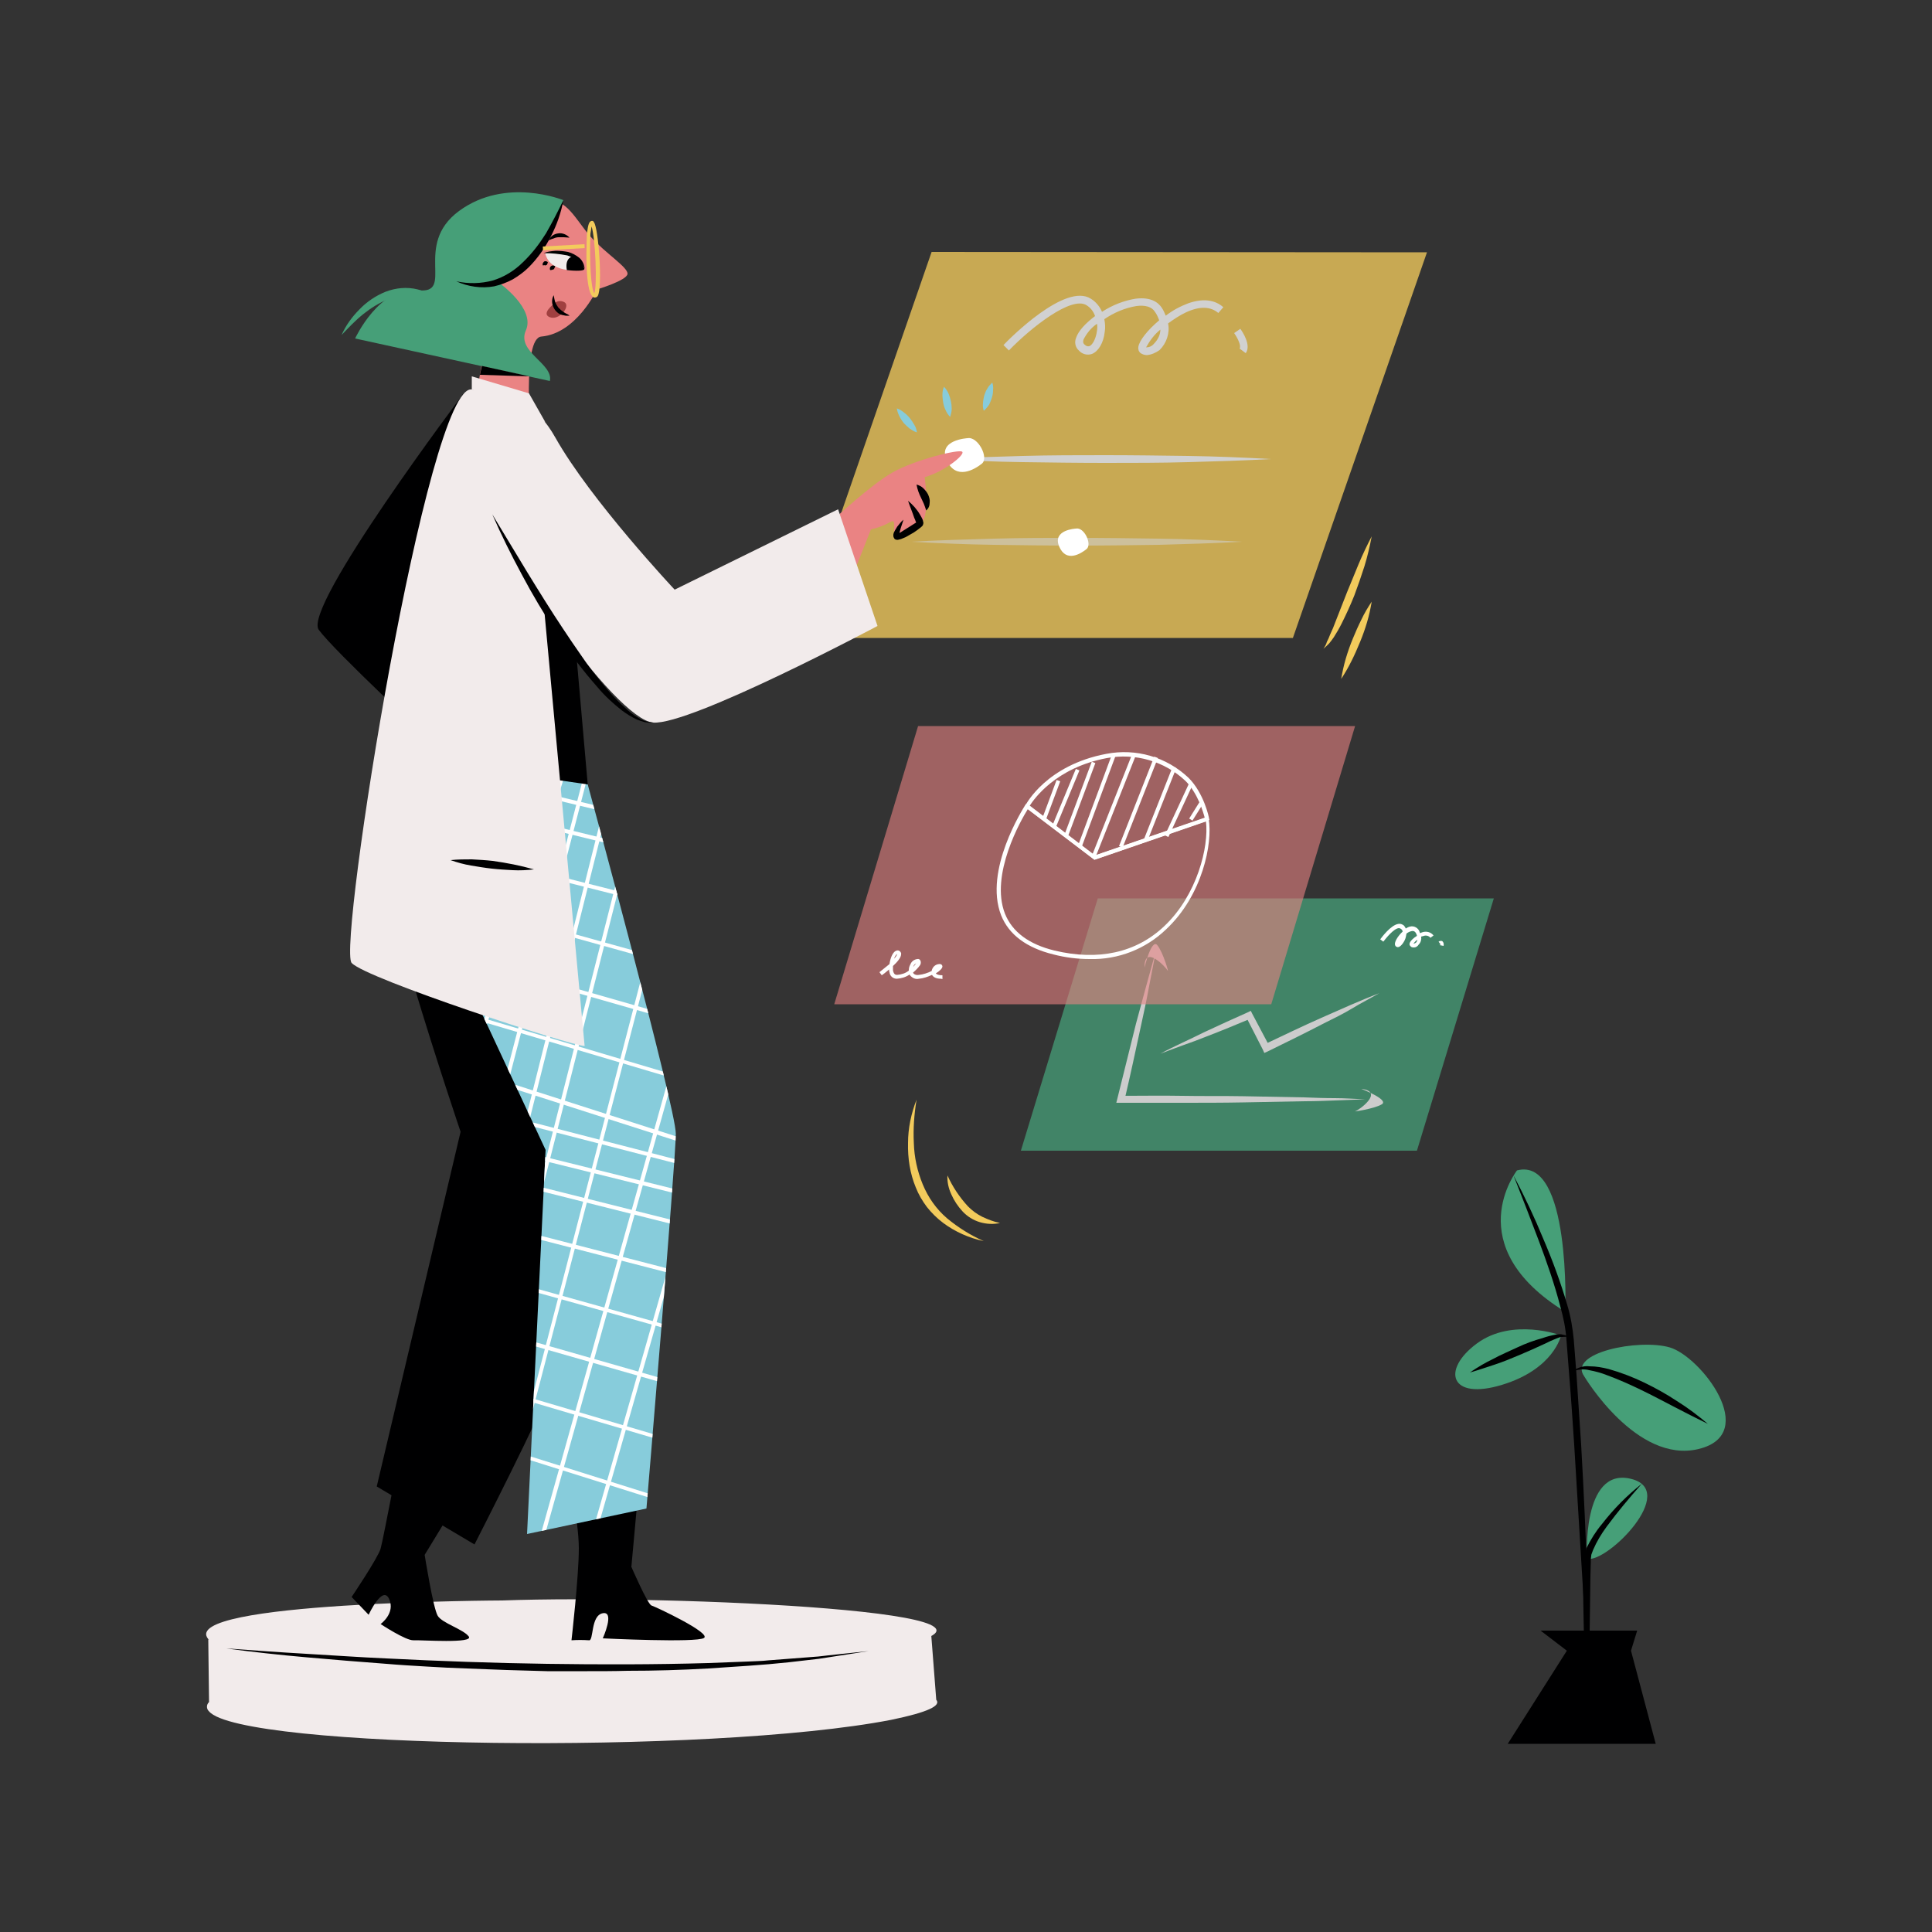 <svg xmlns="http://www.w3.org/2000/svg" xmlns:xlink="http://www.w3.org/1999/xlink" xml:space="preserve" id="Layer_1" x="0" y="0" class="show_show__wrapper__graphic__5Waiy" version="1.1" viewBox="0 0 500 500"><rect x="0" y="0" width="500" height="500" fill="#333333" stroke="none"/><style>.st1{fill:#f3cb5c}.st2{fill:#fff}.st5{fill:#469f78}.st7{fill:#ea8383}.st8{fill:#000001}.st9{fill:#f2ebeb}.st10{fill:#87ccdb}</style><g id="screen"><g opacity=".77"><path d="M334.6 165.1H206.5l34.6-99.9 128.2.1z" class="st1"/><path d="M243.3 118.8c7.1-.4 14.3-.6 21.4-.8 7.1-.2 14.3-.2 21.4-.2s14.3.1 21.4.2 14.3.4 21.4.8c-7.1.4-14.3.6-21.4.8-7.1.2-14.3.2-21.4.2s-14.3-.1-21.4-.2-14.3-.4-21.4-.8z" class="st2"/><path d="M235.8 140.2c7.1-.4 14.3-.6 21.4-.8 7.1-.2 14.3-.2 21.4-.2s14.3.1 21.4.2 14.3.4 21.4.8c-7.1.4-14.3.6-21.4.8-7.1.1-14.3.2-21.4.2s-14.3-.1-21.4-.2-14.2-.4-21.4-.8z" class="st2" opacity=".57"/><path d="M296.8 91.9c-.6 0-1.1-.2-1.6-.5-.5-.4-.7-1-.6-1.6.2-1.6 2.4-4.4 5.4-6.9-.3-.8-.6-1.5-1.1-2.2-.8-1.3-2.5-1.8-4.8-1.5-3 .5-5.8 1.7-8.3 3.4.2 1.1.3 2.2.1 3.3-.3 2.8-1.6 5-3.3 5.7-1.2.4-2.5.1-3.4-.9-.9-.8-1.2-2.1-.7-3.3.6-1.8 2.5-3.8 4.9-5.6-.4-1.2-1.2-2.2-2.2-2.8-3.9-2.5-14.4 5.8-20.1 11.7l-1.4-1.4c1.6-1.7 16-16.2 22.6-12 1.3.8 2.3 2 2.9 3.4 2.6-1.7 5.6-2.9 8.7-3.4 4-.5 5.9 1 6.8 2.4.4.6.7 1.3 1 2 1.8-1.4 3.7-2.4 5.8-3.2 3.7-1.3 6.8-1 9.1 1l-1.3 1.5c-2-1.7-4.8-1.8-8.3-.2-1.7.8-3.2 1.8-4.7 2.9.5 2.5-.4 5.1-2.2 6.9-1 .7-2.1 1.2-3.3 1.3zm-.2-2c.8 0 1.5-.3 2-.9 1-1 1.7-2.3 1.7-3.7-1.5 1.2-2.7 2.8-3.7 4.6zm-12.7-6.1c-1.5 1-2.7 2.5-3.5 4.1-.2.7 0 1 .2 1.2.7.7 1.2.5 1.3.5.8-.3 1.7-1.8 2-4 .1-.7.1-1.3 0-1.8zm38.5 7.6-1.6-1.2c.5-.7-.5-2.7-1.4-4l1.6-1.1c.5.7 2.9 4.2 1.4 6.3z" class="st2"/></g><path d="M250.4 113.4s-7.8.4-5.4 5.7 7.2 2.4 9.1.9-1-7.1-3.7-6.6zm28 23.4s-6.1.3-4.3 4.6 5.6 1.9 7.1.7-.6-5.8-2.8-5.3z" class="st2"/><g opacity=".75"><path d="M366.7 297.8H264.2l19.9-65.3h102.5z" class="st5"/><path d="M299.2 245.9c-.6 3.3-1.3 6.5-1.9 9.8-.6 3.3-1.3 6.5-2 9.7-1.4 6.5-2.8 13-4.3 19.4l-.9-1.2c5.3 0 10.5-.1 15.8 0s10.5 0 15.8.1l15.8.3c2.6.1 5.3.2 7.9.2s5.3.2 7.9.3c-2.7.1-5.3.2-7.9.3-2.6.1-5.3.2-7.9.2-5.3.1-10.6.2-15.8.3s-10.6.1-15.8.1h-17l.3-1.2c1.6-6.4 3.2-12.9 4.8-19.3.9-3.2 1.7-6.4 2.6-9.6s1.7-6.2 2.6-9.4z" class="st2"/><path d="M352.3 281.8s7.3 2.8 5.3 4-7.8 2-6.9 1.8 7.7-5.1 1.6-5.8zm-56.1-31.4s1.8-7.6 3.3-5.8 3.1 7.4 2.7 6.6-6.1-7-6-.8zm4.1 22.3c1.8-1 3.7-1.9 5.6-2.8s3.8-1.8 5.6-2.7c3.8-1.8 7.6-3.5 11.4-5.2l.8-.4.4.8 4.4 8.3-1.3-.4c4.9-2.3 9.8-4.7 14.8-6.9l7.5-3.3c2.5-1.1 5-2.1 7.5-3.1-2.4 1.4-4.8 2.6-7.1 4s-4.8 2.6-7.2 3.8c-4.8 2.5-9.7 4.9-14.6 7.3l-.9.4-.4-.9-4.3-8.4 1.2.4c-3.8 1.6-7.7 3.2-11.6 4.7-2 .8-3.9 1.5-5.9 2.2s-4 1.5-5.9 2.2z" class="st2"/></g><path d="M329 259.9H215.9l21.7-72h113.1z" class="st7" opacity=".59"/><path d="M237.2 284.6c-.6 3.7-.9 7.5-.7 11.2.1 3.7.9 7.3 2.3 10.7 1.4 3.4 3.5 6.4 6.3 8.8 2.9 2.4 6.1 4.4 9.5 5.9-3.8-.8-7.4-2.4-10.5-4.7-1.6-1.2-3-2.6-4.2-4.1-1.2-1.6-2.2-3.3-2.9-5.1-1.5-3.6-2.1-7.6-2-11.5 0-3.8.8-7.6 2.2-11.2z" class="st1"/><path d="M245.2 304.2c1.3 2.9 3.1 5.6 5.3 8 1.1 1.1 2.3 2 3.7 2.7 1.5.7 3 1.3 4.6 1.6-1.7.4-3.5.3-5.2-.2-1.7-.5-3.3-1.5-4.5-2.8-1.2-1.3-2.2-2.8-2.9-4.4-.7-1.5-1.1-3.2-1-4.9zm97.3-136.3c.4-.6.7-1.1.9-1.8.3-.6.6-1.2.8-1.8.3-.6.5-1.2.8-1.8.2-.6.5-1.2.7-1.8l2.9-7.4c1-2.4 2-4.9 3-7.3s2.2-4.9 3.4-7.2c-.5 2.6-1.1 5.2-1.9 7.8-.8 2.5-1.7 5.1-2.6 7.5-1 2.5-2.1 4.9-3.3 7.3-.6 1.2-1.3 2.4-2 3.5-.4.6-.8 1.1-1.2 1.6-.5.5-1 1-1.5 1.4zm12.5-12.2c-.3 1.8-.7 3.6-1.2 5.3-.5 1.7-1.1 3.4-1.8 5.1s-1.4 3.3-2.2 4.9c-.8 1.6-1.7 3.2-2.7 4.7.3-1.8.7-3.6 1.2-5.3.5-1.7 1.1-3.4 1.8-5.1s1.4-3.3 2.2-4.9c.8-1.7 1.7-3.2 2.7-4.7z" class="st1"/><path d="M282 248.2c-3.2 0-6.3-.4-9.4-1.2-6.9-1.7-11.5-5.1-13.5-10.1-4.6-11.7 5.8-27.8 6.2-28.5l.3-.4 17.7 13.4 29.4-10.1.1.6c1.1 6.3-1.6 19.8-11 28.6-5.3 5.1-12.4 7.9-19.8 7.7zm-16-38.8c-1.7 2.7-9.9 17-5.9 27.1 1.9 4.7 6.2 7.9 12.8 9.5 11.3 2.7 21.1.6 28.4-6.3 8.5-8 11.6-20.6 10.8-27.1l-28.8 9.9-17.3-13.1z" class="st2"/><path d="m283.2 222.5-18-13.7.2-.4c.2-.4 5.5-10.4 20.9-13.3 7.7-1.5 15.6.8 21.3 6.2 4 4 5.3 10.3 5.3 10.5l.1.4-29.8 10.3zm-16.7-14 16.9 12.9 28.4-9.7c-.4-1.5-1.8-6.4-5-9.6-5.4-5.1-13-7.3-20.4-5.9-13.2 2.5-18.8 10.6-19.9 12.3z" class="st2"/><path d="m269.708 211.884 3.739-10.026.937.35-3.739 10.025zm2.556 1.984 6.164-14.873.923.382-6.163 14.874zm3.136 2.375 7.144-19.108.937.35-7.145 19.108zm3.57 2.67 8.716-23.432.937.349-8.715 23.432zm3.538 2.748 10.638-26.87.93.367-10.638 26.871zm7.092-2.684 9.127-23.167.93.367-9.126 23.167zm6.52-1.963 7.362-18.596.93.369-7.363 18.595zm5.353-.822 6.192-13.332.907.421-6.192 13.333zm6.284-4.349 2.652-4.24.848.531-2.652 4.239zM243.6 253.3c-1.5 0-2.1-.5-2.4-1-1.1.5-2.2.9-3.4 1-.9.2-1.7-.2-2.3-.9l-.1-.2c-1 .7-2.1 1-3.3 1.1-1 0-1.8-.7-1.9-1.7-.1-.2-.1-.5-.1-.7-.8.7-1.6 1.3-1.9 1.5l-.6-.8c.9-.7 1.7-1.4 2.6-2.1.2-1.5.8-3 1.6-3.4.4-.2.8-.2 1.1.1.2.2.4.5.3.8 0 .8-1 2-2.1 3v1.1c.2 1.2.8 1.2 1.1 1.2 1.1-.1 2.1-.4 3-1.1 0-.6.1-1.1.4-1.6.3-.8 1-1.3 1.8-1.4.3-.1.7.1.8.4.2.4.1.9-.1 1.2-.5.7-1.1 1.3-1.8 1.9 0 .1.1.2.1.2.3.4.9.5 1.4.4 1.1-.1 2.3-.5 3.3-1 .2-1 .9-1.7 1.9-1.8.8-.1.9.5.9.6 0 .5-.7 1.2-1.7 1.8.2.3.8.5 1.7.5v1l-.3-.1zm-6.5-4c-.3.2-.6.4-.7.8l-.1.2c.3-.4.6-.7.8-1zm-5-2.4c-.3.3-.6.8-.7 1.2.6-.6.8-1.1.7-1.2zm133.8-1.7c-.2 0-.4 0-.6-.1-.3-.2-.6-.5-.5-.9.1-.6.9-1.4 1.9-2 0-.1-.1-.3-.1-.4-.3-.7-.7-1-1.4-.8-.4.1-.8.3-1.2.6-.1.6-.2 1.2-.5 1.8-.1.2-1 1.9-1.9 1.7-.4-.1-.6-.4-.6-.8 0-.8.9-2.2 2-3.2 0-.3-.2-.5-.4-.7-.2-.1-.4-.2-.6-.2-1.3.1-3.3 2.6-4 3.5l-.8-.6c.3-.4 2.7-3.7 4.7-4 .5-.1 1 .1 1.4.4.2.2.4.5.5.8.3-.2.7-.4 1.1-.5 1.1-.3 2.2.4 2.5 1.4l.1.3c.2-.1.3-.1.5-.2 1.1-.4 2.3-.1 3 .8l-.8.6c-.4-.5-1.1-.7-1.7-.5-.2.1-.5.1-.7.2.1.7-.1 1.5-.6 2-.4.6-.8.8-1.3.8zm-.1-1c.2 0 .4-.1.6-.2.2-.2.4-.5.4-.8-.4.3-.7.6-1 1zm7.8.6-1-.2v-.2c0 .1.1.1.1.1h.2l-.6-.8c.3-.2.7-.3 1-.1.3.3.4.7.3 1.2z" class="st2"/></g><g id="plant"><path d="M404 345.6s-1.8 8.7-15.3 12.8-15.7-3.9-6.5-10.7 21.8-2.1 21.8-2.1zm1.1-6.1s1.5-40.3-12.5-36.6c0 0-15.3 19.5 12.5 36.6zm5.6 63.9s-1.4-23.7 11.3-20.7-6.2 22-11.3 20.7zm-.7-47.2s13.5 22.7 29.6 18.8.5-24-7.5-26.3-26.5 1.4-22.1 7.5z" class="st5"/><path d="M380.4 355.2c1.9-1.3 3.9-2.5 6-3.5 2-1.1 4.2-2 6.3-3s4.3-1.8 6.5-2.4c1.1-.4 2.3-.7 3.4-.9.3-.1.6-.1.9-.1h.5l.4.1c.6.1 1.1.3 1.7.5-.6 0-1.2.1-1.8.1h-.3l-.4.1c-.3.1-.5.2-.8.3-1 .4-2.1.9-3.1 1.4-2.1 1-4.2 1.9-6.3 2.8s-4.3 1.8-6.4 2.5c-2.2.7-4.4 1.5-6.6 2.1z" class="st8"/><path d="M391.7 304.2c2.8 5.3 5.4 10.8 7.7 16.4 2.4 5.6 4.5 11.3 6.2 17.1.9 3 1.4 6 1.7 9.1.2 3 .5 6 .7 9 .4 6 .8 12 1.2 18.1.7 12.1 1.2 24.2 1.7 36.2.2 6 .4 12.1.5 18.1s.3 12.1.4 18.1l-2.2-36.2c-.7-12.1-1.5-24.1-2.2-36.2-.4-6-.8-12.1-1.3-18.1l-.7-9c-.2-3-.8-5.9-1.6-8.7-1.5-5.8-3.5-11.5-5.6-17.1s-4.3-11.2-6.5-16.8z" class="st8"/><path d="M442 368.5c-2.9-1.4-5.8-2.9-8.7-4.4s-5.7-3-8.6-4.4c-2.9-1.4-5.8-2.7-8.8-3.8-1.5-.6-3-1-4.6-1.3-1.5-.4-3.2-.2-4.6.5 1.3-1.1 3-1.7 4.7-1.5 1.7 0 3.3.3 4.9.7 3.2.9 6.3 2.1 9.2 3.5 2.9 1.4 5.8 3 8.5 4.8 2.9 1.8 5.5 3.8 8 5.9zM398.7 422h25l-1.6 5.2 6.4 24.1h-38.3l15.3-24.1z" class="st8"/><path d="M424.9 384c-3.2 3.6-6.3 7.3-9.1 11.1-1.4 1.9-2.6 3.9-3.5 6l-.3.8c-.1.2-.2.5-.2.8l-.1.8v.9c0 1.2-.1 2.4-.1 3.6-.1 4.8-.1 9.6-.2 14.4s-.3 9.6-.6 14.4c-.5-4.8-.8-9.6-.9-14.4s-.2-9.6-.2-14.4c0-1.2.1-2.4.1-3.6v-.9l.2-1c.1-.3.1-.7.3-1l.3-.9c1.1-2.2 2.4-4.3 4-6.2 3.1-4 6.5-7.4 10.3-10.4z" class="st8"/></g><g id="character-1"><path d="m242.3 439.9-1.5-19.4-186.9 3.8.2 16.2c-.7.6-.7 1.7-.1 2.3l.1.1c8.1 9.7 129.5 11.3 176.5 2.2 9.7-2 13-3.7 11.7-5.2z" class="st9"/><path d="M130 414.2s-84.2.3-76.1 10 129.5 11.3 176.5 2.2-56.7-13.8-100.4-12.2z" class="st9"/><path d="M58.4 426.6c6.9.5 13.8 1 20.8 1.4s13.9.9 20.8 1.2c13.9.7 27.7 1.2 41.6 1.4s27.8.2 41.6-.2c3.5-.1 6.9-.3 10.4-.4 1.7-.1 3.5-.1 5.2-.3l5.2-.4 5.2-.4 2.6-.2 2.6-.3c3.4-.4 6.9-.7 10.4-1.1-3.4.5-6.9 1.1-10.3 1.6l-2.6.4-2.6.3-5.2.6-5.2.5c-1.7.1-3.5.3-5.2.4-3.5.2-6.9.5-10.4.7-7 .4-13.9.6-20.9.6-3.5.1-7 .1-10.4.1h-10.4l-10.4-.3c-3.5-.1-7-.3-10.4-.4s-7-.3-10.4-.5-6.9-.4-10.4-.7c-6.9-.5-13.9-1.1-20.8-1.7s-14-1.4-20.8-2.3z" class="st8"/><g id="character-1-2"><path d="M141.6 360.5c0 2.4-18.8 39.2-18.8 39.2l-25.3-15 21.7-91.8S94 218.7 96.8 208.3s39.1 40.9 39.1 40.9l13.4 46.4-7.7 64.9zM166 377l-2.6 28.5s4.2 9.7 5.2 10 15.5 7.1 13.6 8.4-26.2.1-26.2.1 3.2-7.1 0-6.5-2.3 7.3-3.6 7c-1.5-.1-3-.1-4.5 0 0 0 1.9-16.5 1.9-23.8s-3.3-23.8-3.3-23.8H166z" class="st8"/><path d="M126.6 375s-21.3-6.8-21.8-5.3-5.6 28.7-6.3 31.1-7.5 12.5-7.5 12.5l4.4 4.6s3.6-7.8 5.3-4.1-2.2 6.5-2.2 6.5 6.5 4.3 8.5 4.2 15.8.9 14.3-1-6.8-3.4-8-5.3-3.4-15.8-3.4-15.8l16.7-27.4z" class="st8"/><path d="M152.1 203s22.8 83.7 22.8 90.4-7.6 97-7.6 97l-30.9 6.6 4.8-99.4-32.4-69.4S95.1 222.6 97 203s55.1 0 55.1 0z" class="st10"/><defs><path id="SVGID_1_" d="M152.1 203s22.8 83.7 22.8 90.4-7.6 97-7.6 97l-30.9 6.6 4.8-99.4-32.4-69.4S95.1 222.6 97 203s55.1 0 55.1 0z"/></defs><clipPath id="SVGID_2_"><use xlink:href="#SVGID_1_" overflow="visible"/></clipPath><g clip-path="url(#SVGID_2_)"><path d="M209.8 400.7h-.1l-216.1-68c-.3-.1-.4-.4-.3-.6.1-.3.3-.4.6-.3l216.1 68c.3.1.4.4.3.6-.1.1-.3.3-.5.3zm4.3-15.3h-.1l-216.8-64c-.3-.1-.4-.4-.3-.6.1-.3.4-.4.6-.3l216.8 64c.3.1.4.4.3.6-.1.2-.3.3-.5.3zm4.1-14.2h-.1L.8 309c-.3-.1-.4-.4-.3-.6.1-.3.3-.4.6-.4l217.3 62.2c.3 0 .5.3.4.6s-.4.4-.6.4zm3.9-13.5h-.1L4.1 296.8c-.3-.1-.4-.4-.3-.6.1-.3.4-.4.6-.3l217.8 60.9c.3.1.4.3.4.6-.1.1-.3.3-.5.3zm4.1-14.6h-.1L7.2 286.6c-.3-.1-.4-.3-.4-.6s.3-.4.6-.4l218.9 56.5c.3 0 .5.3.4.6s-.2.5-.5.4zm3.6-12.3h-.1L10.4 275.7c-.3-.1-.4-.3-.4-.6.1-.3.3-.4.6-.4l219.3 55.1c.3 0 .5.3.4.6s-.2.5-.5.4zm2.2-7.8h-.1L12.4 268.6c-.3-.1-.4-.3-.4-.6.1-.3.3-.4.6-.4L232.2 322c.3 0 .5.3.4.6s-.3.4-.6.4zm2-6.7h-.1l-219-56.5c-.3-.1-.4-.3-.4-.6s.3-.4.6-.4L234 315.3c.3.1.4.3.4.6 0 .2-.2.3-.4.4z" class="st2"/><path d="M35.1 398.2H35c-.3-.1-.4-.4-.3-.6l52.4-183.1c.1-.3.3-.4.6-.3.3.1.4.3.3.6l-52.4 183c0 .2-.2.4-.5.4zm-11-3.5H24c-.3-.1-.4-.4-.3-.6l54-180.1c.1-.3.4-.4.6-.4s.4.4.4.6l-54 180.1c-.2.3-.4.4-.6.4zm-12.2-3.5h-.1c-.3-.1-.4-.4-.3-.6l40-139.9c.1-.3.3-.4.6-.3.3.1.4.4.3.6l-40 139.9c0 .2-.2.3-.5.3zM0 387.9h-.1c-.3-.1-.4-.3-.4-.6l38.8-140.4c.1-.3.3-.4.6-.4.3.1.4.3.4.6L.5 387.5c-.1.2-.3.4-.5.4zm-10-2.9h-.1c-.3-.1-.4-.3-.4-.6L24 242.9c.1-.3.3-.4.6-.4.3.1.4.3.4.6L-9.5 384.6c0 .2-.2.4-.5.4zm-10.7-3.1h-.1c-.3-.1-.4-.3-.4-.6l33.1-141.9c.1-.3.3-.4.6-.4.3.1.4.3.4.6l-33.1 141.9c-.1.2-.3.4-.5.4zm-6.9-2h-.1c-.3-.1-.4-.3-.4-.6L4.3 237.2c.1-.3.3-.5.6-.4s.5.3.4.6l-32.4 142.1c-.1.2-.3.4-.5.4zm104.9 39.8h-.2c-.3-.1-.4-.4-.3-.6l71.5-228.8c.1-.3.4-.4.6-.3.3.1.4.4.4.6L77.8 419.4c-.1.2-.3.4-.5.3zm-11-3.6h-.1c-.3-.1-.4-.4-.3-.6L133.4 186c.1-.3.3-.4.6-.3.3.1.4.4.3.6L66.8 415.8c-.1.2-.3.3-.5.3zm-12.1-3.5h-.1c-.3-.1-.4-.4-.3-.6l65.8-230c.1-.3.4-.4.6-.3.3.1.4.4.3.6l-65.8 230c-.1.2-.3.3-.5.3zm-12-3.3h-.1c-.3-.1-.4-.4-.3-.6l64.5-230.4c.1-.3.4-.4.6-.4.3.1.4.4.3.6L42.7 409c-.1.2-.3.3-.5.3z" class="st2"/><path d="M32.2 406.4h-.1c-.3-.1-.4-.3-.4-.6L92 174.2c.1-.3.3-.4.6-.4s.4.3.4.6L32.7 406c0 .2-.2.4-.5.4zm-10.7-3.2h-.1c-.3-.1-.4-.3-.4-.6l58.9-231.9c.1-.3.3-.4.6-.4.3.1.4.3.4.6L22 402.9c-.1.2-.3.3-.5.3zm-6.9-1.9h-.1c-.3-.1-.4-.3-.4-.6l58.1-232.2c.1-.3.3-.4.6-.4.3.1.4.3.4.6L15.1 400.9c-.1.2-.3.4-.5.4zm-8.7-2.5h-.1c-.3-.1-.4-.3-.3-.6l60.2-231.6c.1-.3.3-.4.6-.4.3.1.4.3.4.6L6.4 398.4c-.1.2-.3.4-.5.4z" class="st2"/><path d="M203.4 304.3h-.1l-177.8-57c-.3-.1-.4-.4-.3-.7.1-.3.4-.4.7-.3l177.8 57c.3.1.4.4.3.6-.2.2-.4.4-.6.4zm4.4-15.3h-.1L29.1 236c-.3-.1-.4-.3-.3-.6.1-.3.4-.4.6-.3l178.5 53c.3 0 .5.3.4.6 0 .2-.3.4-.5.3zm4-14.2h-.1l-179-51.2c-.3-.1-.4-.4-.4-.6s.4-.4.6-.4l179 51.2c.3.1.4.4.3.6.1.2-.1.4-.4.4zm3.9-13.5h-.1L36.1 211.4c-.3-.1-.4-.3-.4-.6.1-.3.3-.4.6-.3l179.5 49.9c.3 0 .5.3.4.6 0 .2-.2.4-.5.3zm4.2-14.5h-.1L39.1 201.2c-.3-.1-.4-.3-.4-.6.1-.3.3-.4.6-.4L220 245.8c.3.1.4.3.4.6-.1.2-.3.4-.5.4zm3.5-12.4h-.1l-181-44.2c-.3-.1-.4-.3-.4-.6.1-.3.3-.4.6-.4l181.1 44.2c.3.1.4.3.4.6-.1.3-.3.4-.6.4zm2.3-7.8h-.1L44.3 183.2c-.3-.1-.4-.3-.4-.6.1-.3.3-.4.6-.4l181.3 43.4c.3 0 .5.3.4.6 0 .2-.3.4-.5.4zm1.9-6.7h-.1L46.8 174.3c-.3-.1-.4-.3-.4-.6s.3-.4.6-.4l180.7 45.6c.3.1.4.3.4.6-.1.2-.3.4-.5.4zM164 449.3h-.1c-.3-.1-.4-.4-.3-.6L235 219.8c.1-.3.4-.4.6-.3.3.1.4.4.3.6l-71.5 228.8c0 .2-.2.4-.4.4z" class="st2"/><path d="M153 445.6h-.1c-.3-.1-.4-.4-.3-.6l67.5-229.4c.1-.3.4-.4.6-.3.3.1.4.4.3.6l-67.5 229.4c0 .2-.3.4-.5.3zm-12.1-3.4h-.1c-.3-.1-.4-.4-.4-.6l65.8-229.9c.1-.3.3-.4.6-.4.3.1.4.4.4.6l-65.8 230c-.1.2-.3.3-.5.3zm-12-3.3h-.1c-.3-.1-.4-.3-.4-.6L193 207.8c.1-.3.3-.4.6-.4.3.1.4.4.4.6l-64.5 230.4c-.1.3-.3.4-.6.5zm-9.9-3h-.1c-.3-.1-.4-.3-.3-.6l60.2-231.5c.1-.3.3-.4.6-.4s.4.3.4.6l-60.3 231.5c-.1.2-.3.4-.5.4zm-10.8-3.1h-.1c-.3-.1-.4-.3-.4-.6l58.9-231.9c.1-.3.3-.4.6-.4.3.1.4.3.4.6l-58.9 231.9c0 .2-.2.4-.5.4zm-6.9-2h-.1c-.3-.1-.4-.3-.4-.6L159 198c.1-.3.3-.4.6-.4.3.1.4.3.4.6l-58.2 232.2c0 .2-.2.4-.5.4zm-8.7-2.5h-.1c-.3-.1-.4-.3-.4-.6l60.2-231.6c.1-.3.3-.4.6-.4.3.1.4.3.4.6L93.1 427.9c0 .3-.2.4-.5.4z" class="st2"/></g><path d="m152.1 203-4.7-53.7-11.6-.9 2.4 52.6zM120 101.8S78.2 157.2 82.5 163s28.9 28.6 28.9 28.6l8.6-89.8z" class="st8"/><path d="M134.2 120.7c.8.8 2 .8 2.8.1.4-.4.6-1 .6-1.5-.4-8-2.4-31.8 2.5-32.2 9.1-.8 14.4-12.2 14.4-12.2s7.7-2.3 7.9-4-5.8-5.4-9.6-9.7-6.2-10-11.1-9.1.5 7.5-3 13c-2.2 3.3-6.5 3-6.5 3s-.7-5.7-6.7-1.9 3 10.6 2.4 12c-1.4 3-4.3 24.3-5.6 28.2-.2.6 8.1 10.3 11.9 14.3z" class="st7"/><path d="M141.1 65.6s8.2-1.8 10 4.2c0-.1-8.5 1.6-10-4.2z" class="st9"/><path d="M140.7 65.5c1-.4 2-.5 3.1-.6 1.1 0 2.1.1 3.2.3 1.1.3 2 .8 2.9 1.5.8.7 1.3 1.7 1.4 2.8-.4-.9-1.1-1.6-1.9-2.2-.8-.5-1.7-.9-2.6-1.2-2.1-.4-4.1-.6-6.1-.6z" class="st8"/><path d="M148.3 66.3s-2.2.3-1.6 3.6c0 0 5.1.6 4.5-.5 0 0-1.2-3-2.9-3.1zm-7.8 2.4c-.1-.2-.1-.4 0-.6.1-.2.2-.3.3-.4.3-.2.8-.1 1 .2-.1.2-.1.3-.2.5-.1.1-.1.2-.2.2s-.2.1-.3.1c-.2-.1-.3-.1-.6 0zm1.9 1.2c-.2-.3-.1-.8.2-1 .1-.1.3-.2.5-.2s.4.1.6.2c-.2.4-.2.6-.4.8-.3.1-.6.2-.9.2z" class="st8"/><path fill="#a04040" d="M143.4 78.6c.7-.8 1.9-.9 2.8-.3 1.4 1.1-1.5 4.7-3.9 3.8s1.1-3.5 1.1-3.5z"/><path d="M143.3 76.4c.1.6.2 1.2.4 1.8.2.5.5 1 .8 1.4.4.4.8.8 1.3 1.1.2.2.5.3.8.5.3.1.6.3.8.5h-1c-.3-.1-.7-.1-1-.2-.7-.2-1.2-.6-1.7-1.2-.9-1.2-1.1-2.7-.4-3.9zM142 62.2c.4-1 1.4-1.7 2.5-1.8.5-.1 1.1 0 1.6.2s.9.5 1.3.9c-.5 0-1-.1-1.5-.1h-1.3c-.4 0-.9.1-1.3.3-.4.1-.9.3-1.3.5z" class="st8"/><path d="M145.8 51.8s-5.1 16.6-16.5 21.5c0 0 9.3 6.6 6.8 12.2s7.2 8.6 6.2 13.1l-50.4-11s6.3-13.7 16.2-12.5-1.4-11.6 10.7-20.5 27-2.8 27-2.8z" class="st5"/><path d="M88.4 86.7c1.1-2.5 2.7-4.7 4.6-6.6 1.9-2 4.3-3.6 6.8-4.6 2.6-1 5.5-1.3 8.3-.6 2.7.7 5.1 2 7.1 3.9-2.3-1.2-4.8-2-7.4-2.4-2.5-.3-5 .1-7.3 1-2.4 1-4.5 2.3-6.5 3.9s-3.8 3.5-5.6 5.4z" class="st5"/><path d="M145.8 51.8c-.6 3.3-1.7 6.4-3.2 9.3-1.5 3-3.5 5.8-5.8 8.1-1.2 1.2-2.6 2.2-4.1 3.1-1.5.8-3.1 1.4-4.8 1.8-3.3.6-6.8.1-9.8-1.3 3.1.7 6.4.6 9.4-.2 3-.9 5.7-2.6 7.9-4.8 2.3-2.2 4.2-4.7 5.9-7.4 1.6-2.8 3.1-5.7 4.5-8.6zM137 97.4l-12.8-.4.5-2.3z" class="st8"/><path d="M215.9 134.3s9.5-8.9 15.2-12.1 17-6 17.9-5.3-4.5 5.1-9.7 6.6c0 0 1.6 11.4-1.4 12.1 0 0-4.8 4-6 3.1s.4-4.8-1.5-3.6c-1.6.9-3.2 1.5-5 1.9l-4.9 12.4-4.6-15.1z" class="st7"/><path d="M235 129.6c1.2 1 2.3 2.2 3.1 3.6.2.3.4.7.6 1.1.1.2.2.5.2.7.1.2.1.4 0 .7 0 .1-.1.2-.1.3l-.3.3-.1.1c-.6.5-1.3 1-1.9 1.4l-2.1 1.2c-.4.2-.8.3-1.2.5-.3.1-.5.1-.8.2h-.3c-.2 0-.3-.1-.4-.1-.2-.1-.3-.3-.4-.5 0-.1-.1-.2-.1-.3v-.5l.1-.4.3-.6c.2-.3.4-.7.6-1 .5-.6 1-1.3 1.6-1.8-.2.8-.5 1.5-.7 2.2-.1.4-.2.7-.3 1.1 0 .2-.1.3-.1.5v.2c0-.1-.1-.2-.2-.3-.1-.1-.1-.1-.2-.1s.2-.1.3-.1c.3-.1.6-.3.9-.5l1.9-1.2 1.9-1.2.1-.1-.2.2s0 .1-.1.1v.1c0-.1 0-.3-.1-.4-.1-.3-.2-.6-.4-1-.5-1.5-1.1-2.9-1.6-4.4zm2.2-4.2c.7.2 1.3.5 1.8 1s.9 1 1.2 1.6c.3.7.5 1.4.4 2.1 0 .8-.3 1.5-.9 2-.2-.6-.4-1.2-.6-1.7-.2-.5-.5-1-.7-1.5-.6-1.2-1-2.3-1.2-3.5z" class="st8"/><path d="m216.9 131.8 10.2 30.2s-48.5 25.8-58.1 25-41.9-45.6-46.2-66.8 11.8-23.2 20.9-7 30.9 39.4 30.9 39.4l42.3-20.8z" class="st9"/><path d="M151.3 270.7c-3.3 0-56.6-17.4-60.3-21.5s19.7-150.9 31.2-148.4 13.7 3.6 13.7 3.6l15.4 166.3z" class="st9"/><path d="m127.4 133.1 9 14.9c3 4.9 6.1 9.9 9.3 14.7 1.6 2.4 3.2 4.8 4.9 7.2 1.6 2.4 3.4 4.7 5.2 6.9 1.8 2.2 3.7 4.4 5.9 6.3 1 1 2.2 1.9 3.4 2.6 1.2.8 2.6 1.2 4 1.3-.7.1-1.5 0-2.2-.1-.7-.2-1.4-.4-2.1-.7-1.3-.6-2.6-1.4-3.8-2.3-2.3-1.8-4.5-3.8-6.4-6.1-3.9-4.4-7.4-9.1-10.6-14-3.2-4.9-6.2-9.9-8.9-15-2.8-5.2-5.4-10.4-7.7-15.7zm10.8 91.9c-1.8.2-3.7.3-5.5.2-1.8-.1-3.6-.2-5.4-.4s-3.6-.5-5.4-.8c-1.8-.3-3.6-.8-5.3-1.4 1.8-.2 3.7-.2 5.5-.2 1.8.1 3.6.2 5.4.4 3.6.5 7.2 1.2 10.7 2.2z" class="st8"/><path d="M122.1 100.8v-3.4l14.8 4.4 4.2 7.4z" class="st9"/><path d="M237.3 111.9c-.7-.2-1.3-.6-1.9-1-.5-.4-1-.9-1.5-1.4-.4-.5-.8-1.1-1.1-1.7-.3-.6-.6-1.3-.7-2.1.7.2 1.3.6 1.9 1.1 1.1.8 1.9 1.9 2.6 3.1.4.6.6 1.3.7 2zm8.6-4c-.5-.5-.9-1.1-1.2-1.8-.3-.6-.5-1.3-.6-1.9-.1-.7-.2-1.3-.2-2s.1-1.4.4-2.1c.5.5.9 1.1 1.2 1.8.5 1.2.8 2.6.8 3.9 0 .7-.2 1.4-.4 2.1zm8.7-1.6c-.2-.6-.3-1.3-.2-2 0-.6.2-1.3.3-1.9.2-.6.4-1.2.8-1.8.3-.6.8-1.1 1.3-1.6.2.6.3 1.3.2 2 0 .6-.1 1.3-.3 1.9-.2.6-.4 1.2-.7 1.8-.4.6-.9 1.2-1.4 1.6z" class="st10"/><path d="M153.9 77h-.1c-.9-.1-2.5-2.5-1.9-16.5.3-2.6.6-3.1 1.1-3.3.3-.1.6 0 .7.3 1.2 1.5 2.3 16.8 1 19.1-.2.3-.5.4-.8.4zm-1.1-16.5c-.3 7.6.2 14.4 1 15.4.8-1.8.3-14.2-.7-17.3-.1.6-.2 1.2-.3 1.9zm-12.32 3.296 10.783-.592.055.999-10.784.591z" class="st1"/></g></g></svg>